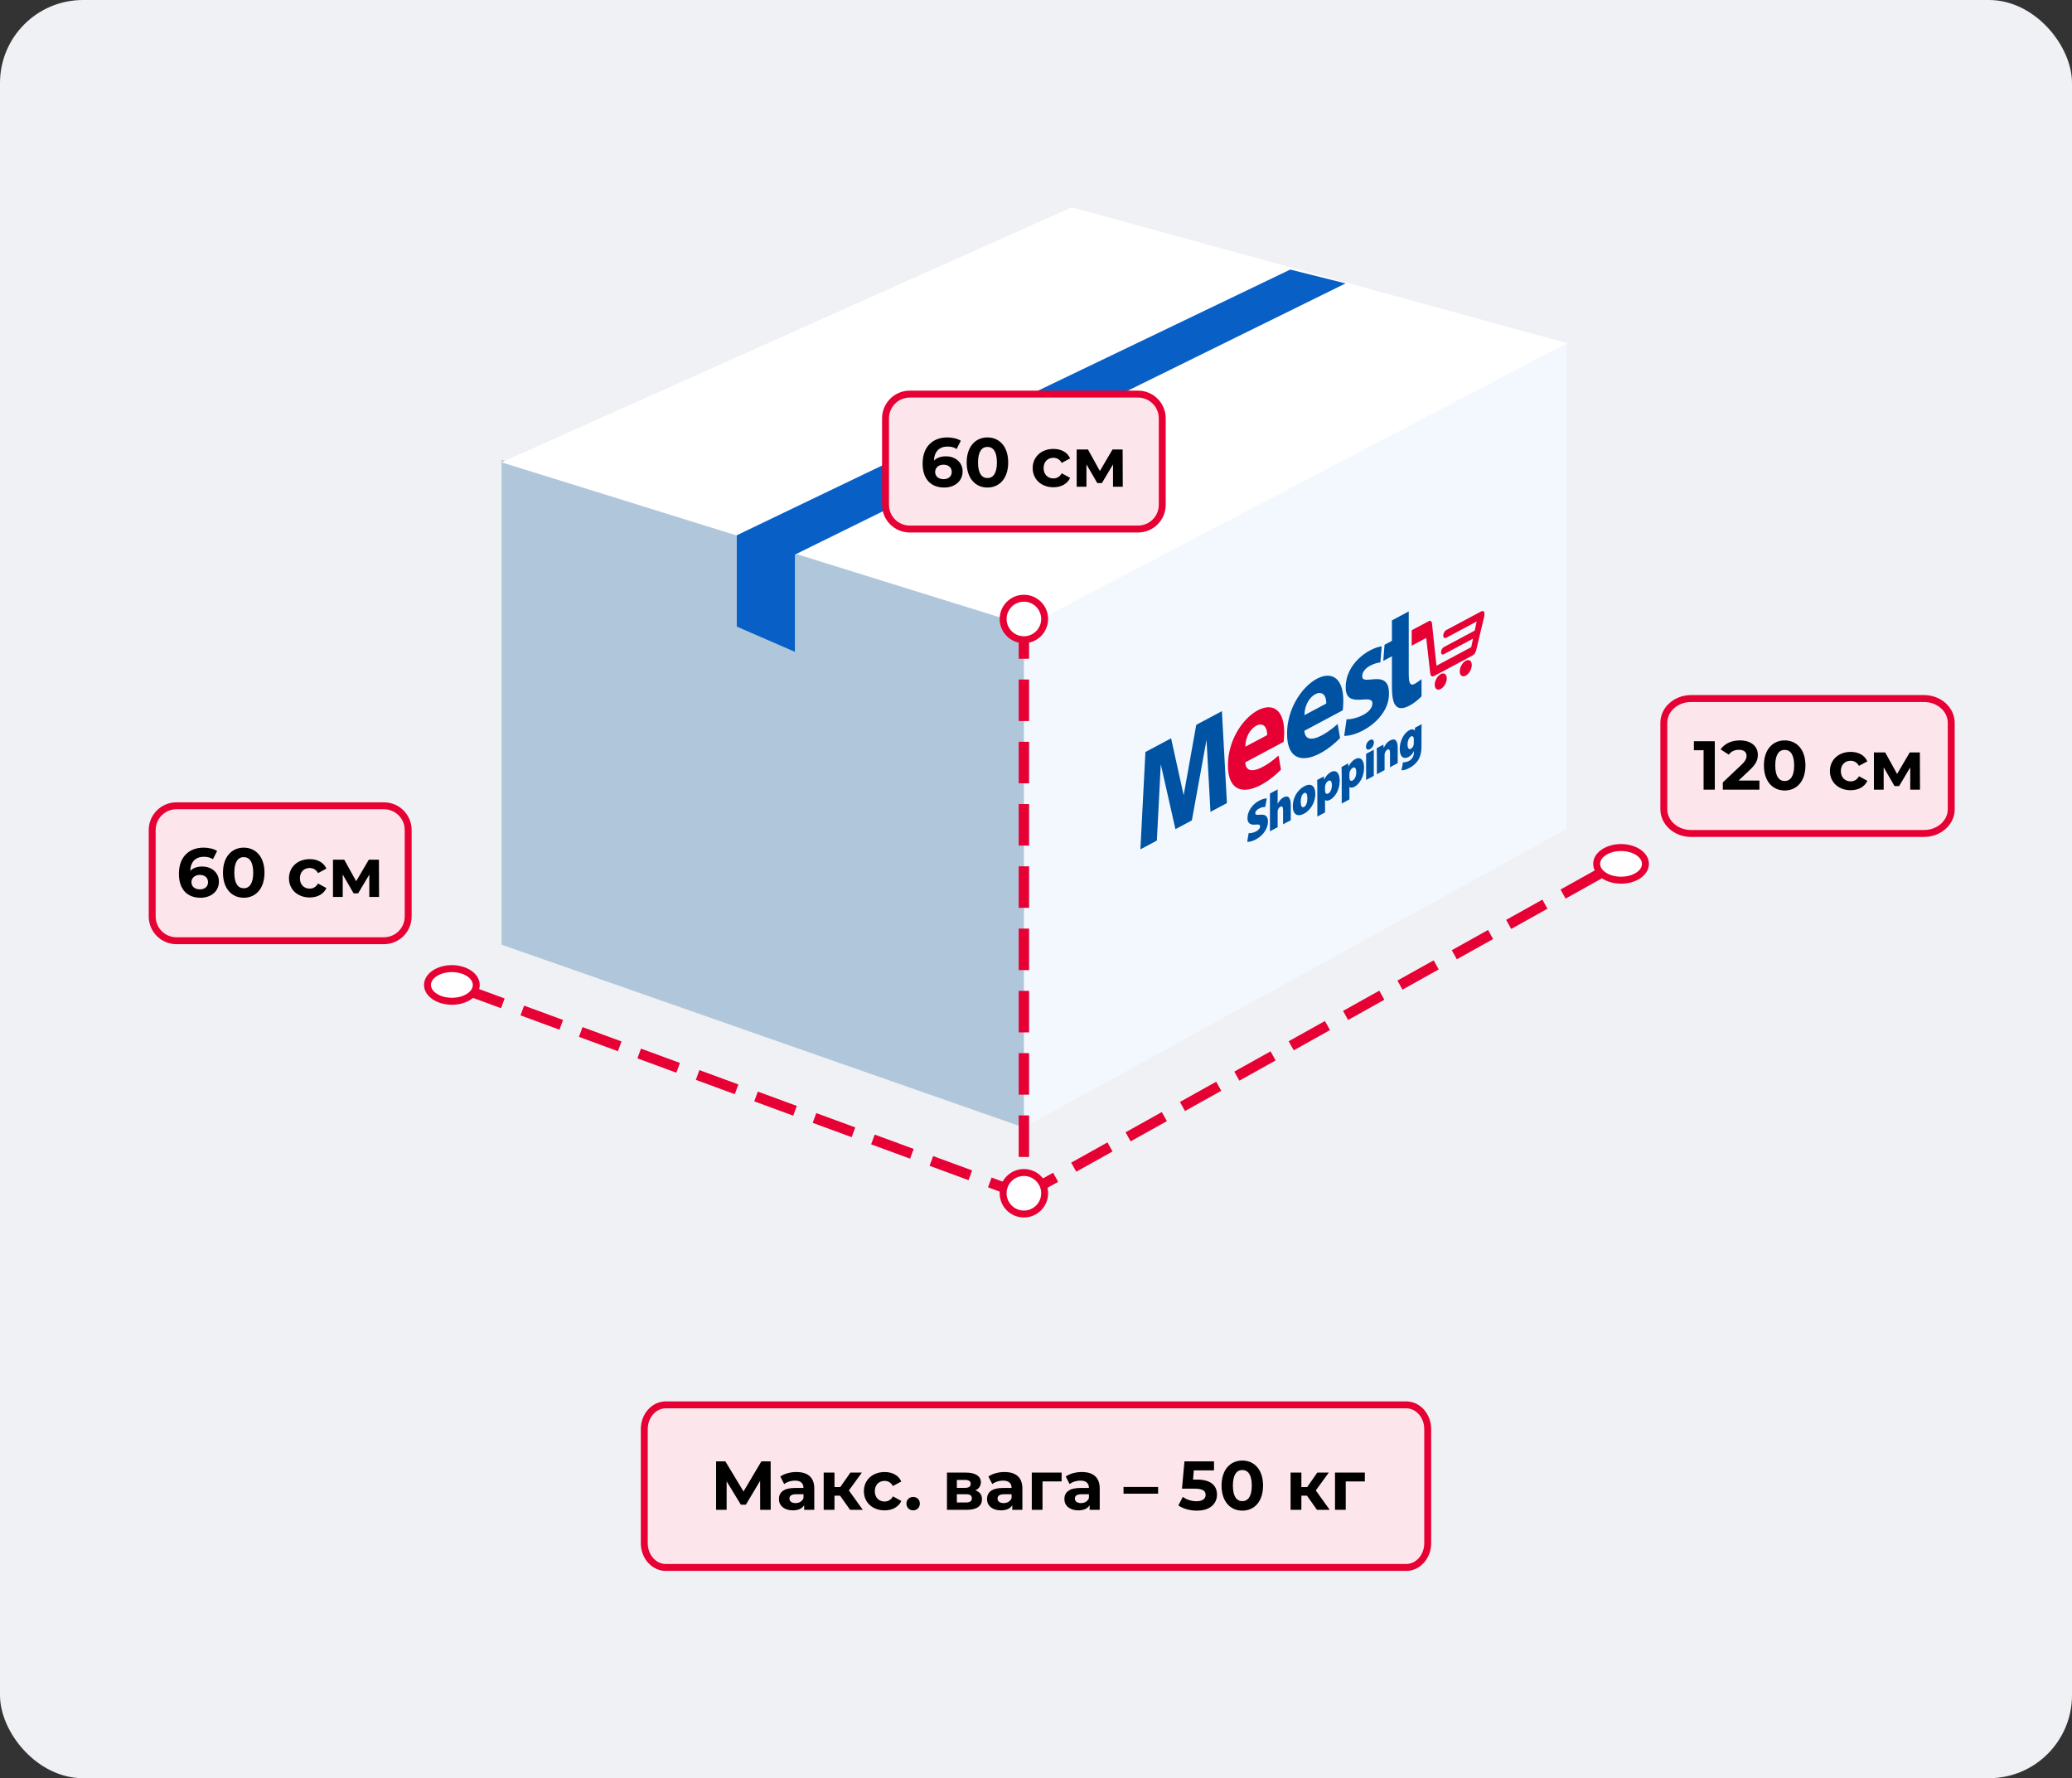 <?xml version="1.0" encoding="UTF-8"?><svg id="Layer_1" xmlns="http://www.w3.org/2000/svg" width="599" height="514" viewBox="0 0 599 514"><rect x="0" y="0" width="599" height="514" fill="#333333" stroke="none"/><defs><style>.cls-1{fill:#fce6eb;}.cls-1,.cls-2,.cls-3,.cls-4,.cls-5,.cls-6,.cls-7,.cls-8,.cls-9{stroke-width:0px;}.cls-2{fill:#eff1f4;}.cls-4{fill:#0860c7;}.cls-5{fill:#f3f8fe;}.cls-6{fill:#e60033;}.cls-7{fill:#fff;}.cls-8{fill:#b0c7db;}.cls-9{fill:#0053a3;}</style></defs><rect class="cls-2" width="599" height="514" rx="24" ry="24"/><path class="cls-5" d="m296,325.919v-145.472l157-81.528v140.676l-157,86.324Z"/><path class="cls-8" d="m145,273.065v-140.146l151,47.249v145.751l-151-52.854Z"/><path class="cls-7" d="m145,133.641l164.8-73.722,143.2,39.265-156,81.735-152-47.278Z"/><path class="cls-4" d="m373,77.919l16,4-159.2,78.4v28.1l-16.8-7.3v-26.4l160-76.8Z"/><path class="cls-6" d="m297.5,346.919h-3v-6.5h3v6.5Zm0-12.5h-3v-12h3v12Zm0-18h-3v-12h3v12Zm0-18h-3v-12h3v12Zm0-18h-3v-12h3v12Zm0-18h-3v-12h3v12Zm0-18h-3v-12h3v12Zm0-18h-3v-12h3v12Zm0-18h-3v-12h3v12Zm0-18h-3v-12h3v12Z"/><path class="cls-6" d="m295.421,347.46l-1.462-2.62,10.479-5.849,1.462,2.62-10.478,5.849Zm15.717-8.772l-1.462-2.62,10.479-5.849,1.462,2.62-10.479,5.849Zm15.718-8.772l-1.462-2.619,10.478-5.85,1.463,2.62-10.479,5.849Zm15.717-8.772l-1.462-2.62,10.479-5.849,1.462,2.62-10.479,5.849Zm15.718-8.773l-1.462-2.62,10.479-5.848,1.462,2.62-10.479,5.848Zm15.718-8.772l-1.462-2.62,10.479-5.848,1.462,2.62-10.479,5.848Zm15.718-8.772l-1.462-2.62,10.479-5.848,1.462,2.62-10.479,5.848Zm15.717-8.772l-1.462-2.62,10.479-5.848,1.462,2.62-10.479,5.848Zm15.718-8.772l-1.462-2.62,10.479-5.849,1.462,2.62-10.479,5.849Zm15.718-8.772l-1.462-2.62,10.479-5.849,1.462,2.62-10.479,5.849Zm15.718-8.773l-1.462-2.619,10.479-5.849,1.462,2.62-10.479,5.848Z"/><path class="cls-6" d="m296.89,347.345l-11.263-4.143,1.036-2.815,11.263,4.143-1.036,2.815Zm-16.894-6.213l-11.263-4.143,1.036-2.815,11.263,4.143-1.036,2.815Zm-16.894-6.214l-11.263-4.143,1.036-2.815,11.263,4.143-1.036,2.815Zm-16.894-6.213l-11.263-4.143,1.036-2.815,11.263,4.143-1.036,2.815Zm-16.894-6.213l-11.263-4.143,1.036-2.815,11.263,4.143-1.036,2.815Zm-16.894-6.213l-11.262-4.144,1.036-2.815,11.262,4.144-1.036,2.815Zm-16.894-6.214l-11.263-4.143,1.036-2.815,11.263,4.143-1.036,2.815Zm-16.894-6.213l-11.263-4.143,1.036-2.815,11.263,4.143-1.036,2.815Zm-16.894-6.213l-11.263-4.143,1.036-2.815,11.263,4.143-1.036,2.815Zm-16.894-6.214l-11.263-4.143,1.036-2.815,11.263,4.143-1.036,2.815Z"/><rect class="cls-1" x="44" y="232.919" width="74" height="39" rx="7" ry="7"/><path class="cls-6" d="m111,272.919h-60c-4.411,0-8-3.589-8-8v-25c0-4.411,3.589-8,8-8h60c4.411,0,8,3.589,8,8v25c0,4.411-3.589,8-8,8Zm-60-39c-3.309,0-6,2.691-6,6v25c0,3.309,2.691,6,6,6h60c3.309,0,6-2.691,6-6v-25c0-3.309-2.691-6-6-6h-60Z"/><path class="cls-1" d="m488.86,201.919h67.368c4.341,0,7.86,3.134,7.86,7v25c0,3.866-3.519,7-7.86,7h-67.368c-4.341,0-7.86-3.134-7.86-7v-25c0-3.866,3.519-7,7.86-7Z"/><path class="cls-6" d="m556.228,241.919h-67.368c-4.885,0-8.859-3.589-8.859-8v-25c0-4.411,3.975-8,8.859-8h67.368c4.885,0,8.859,3.589,8.859,8v25c0,4.411-3.975,8-8.859,8Zm-67.368-39c-3.782,0-6.859,2.691-6.859,6v25c0,3.309,3.077,6,6.859,6h67.368c3.782,0,6.859-2.691,6.859-6v-25c0-3.309-3.077-6-6.859-6h-67.368Z"/><circle class="cls-7" cx="296" cy="178.919" r="6"/><path class="cls-6" d="m296,185.919c-3.86,0-7-3.14-7-7s3.14-7,7-7,7,3.14,7,7-3.14,7-7,7Zm0-12c-2.757,0-5,2.243-5,5s2.243,5,5,5,5-2.243,5-5-2.243-5-5-5Z"/><circle class="cls-7" cx="296" cy="344.919" r="6"/><path class="cls-6" d="m296,351.919c-3.86,0-7-3.141-7-7s3.14-7,7-7,7,3.141,7,7-3.14,7-7,7Zm0-12c-2.757,0-5,2.243-5,5s2.243,5,5,5,5-2.243,5-5-2.243-5-5-5Z"/><ellipse class="cls-7" cx="130.635" cy="284.705" rx="4.719" ry="7.052" transform="translate(-154.294 414.851) rotate(-89.902)"/><path class="cls-6" d="m130.646,290.433c-2.001,0-4.002-.523-5.56-1.569-1.616-1.085-2.505-2.566-2.502-4.172.002-1.604.896-3.083,2.516-4.164h0c3.113-2.073,7.981-2.064,11.085.02,1.616,1.086,2.505,2.567,2.502,4.172-.003,1.604-.896,3.084-2.517,4.164-1.55,1.033-3.538,1.55-5.525,1.55Zm-4.437-8.241c-1.047.698-1.625,1.588-1.625,2.504-.001.916.573,1.807,1.617,2.508,2.399,1.611,6.457,1.619,8.861.016,1.047-.698,1.625-1.587,1.626-2.503s-.573-1.808-1.618-2.509c-2.398-1.61-6.455-1.619-8.861-.016Z"/><ellipse class="cls-7" cx="468.635" cy="249.705" rx="4.719" ry="7.052" transform="translate(218.125 717.911) rotate(-89.902)"/><path class="cls-6" d="m468.646,255.433c-2.001,0-4.003-.523-5.561-1.57-1.616-1.086-2.505-2.567-2.502-4.172s.896-3.083,2.517-4.163h0c3.11-2.075,7.979-2.066,11.086.019,1.616,1.085,2.505,2.567,2.502,4.172s-.896,3.083-2.517,4.164c-1.551,1.034-3.538,1.551-5.525,1.551Zm-4.437-8.241c-1.047.698-1.624,1.586-1.626,2.502-.001.916.573,1.807,1.617,2.509,2.4,1.612,6.457,1.618,8.861.015,1.047-.698,1.624-1.587,1.626-2.503s-.572-1.807-1.617-2.508c-2.397-1.609-6.456-1.617-8.861-.015h0Z"/><rect class="cls-1" x="256" y="113.919" width="80" height="39" rx="7" ry="7"/><path class="cls-6" d="m329,153.919h-66c-4.411,0-8-3.589-8-8v-25c0-4.411,3.589-8,8-8h66c4.411,0,8,3.589,8,8v25c0,4.411-3.589,8-8,8Zm-66-39c-3.309,0-6,2.691-6,6v25c0,3.309,2.691,6,6,6h66c3.309,0,6-2.691,6-6v-25c0-3.309-2.691-6-6-6h-66Z"/><path class="cls-1" d="m192.476,406.081h214.048c3.434,0,6.217,3.134,6.217,7v33c0,3.866-2.784,7-6.217,7h-214.048c-3.434,0-6.217-3.134-6.217-7v-33c0-3.866,2.784-7,6.217-7Z"/><path class="cls-6" d="m406.523,454.081h-214.047c-3.979,0-7.217-3.589-7.217-8v-33c0-4.411,3.238-8,7.217-8h214.047c3.979,0,7.218,3.589,7.218,8v33c0,4.411-3.238,8-7.218,8Zm-214.047-47c-2.877,0-5.217,2.691-5.217,6v33c0,3.309,2.34,6,5.217,6h214.047c2.877,0,5.218-2.691,5.218-6v-33c0-3.309-2.341-6-5.218-6h-214.047Z"/><path class="cls-3" d="m495.735,214.256v14.003h-3.241v-11.402h-2.801v-2.601h6.042Z"/><path class="cls-3" d="m508.636,225.618v2.641h-10.582v-2.101l5.401-5.101c1.24-1.18,1.46-1.9,1.46-2.581,0-1.1-.76-1.74-2.24-1.74-1.2,0-2.221.46-2.9,1.4l-2.361-1.521c1.081-1.58,3.041-2.601,5.562-2.601,3.121,0,5.201,1.601,5.201,4.141,0,1.36-.38,2.601-2.341,4.421l-3.221,3.041h6.021Z"/><path class="cls-3" d="m509.934,221.257c0-4.621,2.561-7.242,6.001-7.242,3.461,0,6.002,2.621,6.002,7.242s-2.541,7.242-6.002,7.242c-3.44,0-6.001-2.621-6.001-7.242Zm8.742,0c0-3.181-1.121-4.501-2.741-4.501-1.601,0-2.721,1.32-2.721,4.501s1.12,4.501,2.721,4.501c1.62,0,2.741-1.32,2.741-4.501Z"/><path class="cls-3" d="m529.014,222.877c0-3.241,2.501-5.541,6.001-5.541,2.261,0,4.041.98,4.821,2.741l-2.421,1.3c-.58-1.021-1.439-1.48-2.42-1.48-1.58,0-2.82,1.1-2.82,2.98s1.24,2.981,2.82,2.981c.98,0,1.84-.44,2.42-1.48l2.421,1.32c-.78,1.72-2.561,2.721-4.821,2.721-3.5,0-6.001-2.301-6.001-5.542Z"/><path class="cls-3" d="m552.236,228.259v-6.441l-3.221,5.401h-1.32l-3.141-5.421v6.461h-2.821v-10.762h3.261l3.441,6.221,3.66-6.221h2.921l.04,10.762h-2.82Z"/><path class="cls-3" d="m278.283,136.264c0,2.86-2.341,4.661-5.301,4.661-3.861,0-6.261-2.421-6.261-6.942,0-4.841,2.92-7.542,7.142-7.542,1.48,0,2.92.34,3.901.96l-1.201,2.38c-.78-.52-1.68-.7-2.62-.7-2.341,0-3.841,1.38-3.941,4.061.82-.82,2-1.24,3.46-1.24,2.701,0,4.821,1.72,4.821,4.361Zm-3.141.16c0-1.28-.94-2.101-2.381-2.101-1.42,0-2.42.88-2.42,2.101,0,1.2.9,2.08,2.46,2.08,1.38,0,2.341-.8,2.341-2.08Z"/><path class="cls-3" d="m279.46,133.684c0-4.621,2.561-7.242,6.001-7.242,3.461,0,6.001,2.621,6.001,7.242s-2.541,7.242-6.001,7.242c-3.44,0-6.001-2.621-6.001-7.242Zm8.742,0c0-3.181-1.12-4.501-2.741-4.501-1.6,0-2.72,1.32-2.72,4.501s1.12,4.501,2.72,4.501c1.621,0,2.741-1.32,2.741-4.501Z"/><path class="cls-3" d="m298.54,135.304c0-3.241,2.501-5.541,6.001-5.541,2.261,0,4.041.98,4.821,2.741l-2.421,1.3c-.58-1.021-1.439-1.48-2.42-1.48-1.58,0-2.82,1.1-2.82,2.98s1.24,2.981,2.82,2.981c.98,0,1.84-.44,2.42-1.48l2.421,1.32c-.78,1.72-2.561,2.721-4.821,2.721-3.5,0-6.001-2.301-6.001-5.542Z"/><path class="cls-3" d="m321.763,140.685v-6.441l-3.221,5.401h-1.32l-3.141-5.421v6.461h-2.821v-10.762h3.261l3.441,6.221,3.66-6.221h2.921l.04,10.762h-2.82Z"/><path class="cls-3" d="m63.283,254.838c0,2.86-2.341,4.661-5.301,4.661-3.861,0-6.261-2.421-6.261-6.942,0-4.841,2.92-7.542,7.142-7.542,1.48,0,2.92.34,3.901.96l-1.201,2.38c-.78-.52-1.68-.7-2.62-.7-2.341,0-3.841,1.38-3.941,4.061.82-.82,2-1.24,3.46-1.24,2.701,0,4.821,1.72,4.821,4.361Zm-3.141.16c0-1.28-.94-2.101-2.381-2.101-1.42,0-2.42.88-2.42,2.101,0,1.2.9,2.08,2.46,2.08,1.38,0,2.341-.8,2.341-2.08Z"/><path class="cls-3" d="m64.46,252.257c0-4.621,2.561-7.242,6.001-7.242,3.461,0,6.001,2.621,6.001,7.242s-2.541,7.242-6.001,7.242c-3.44,0-6.001-2.621-6.001-7.242Zm8.742,0c0-3.181-1.12-4.501-2.741-4.501-1.6,0-2.72,1.32-2.72,4.501s1.12,4.501,2.72,4.501c1.621,0,2.741-1.32,2.741-4.501Z"/><path class="cls-3" d="m83.54,253.877c0-3.241,2.501-5.541,6.001-5.541,2.261,0,4.041.98,4.821,2.741l-2.421,1.3c-.58-1.021-1.439-1.48-2.42-1.48-1.58,0-2.82,1.1-2.82,2.98s1.24,2.981,2.82,2.981c.98,0,1.84-.44,2.42-1.48l2.421,1.32c-.78,1.721-2.561,2.721-4.821,2.721-3.5,0-6.001-2.301-6.001-5.542Z"/><path class="cls-3" d="m106.763,259.259v-6.441l-3.221,5.401h-1.32l-3.141-5.421v6.461h-2.821v-10.762h3.261l3.441,6.221,3.66-6.221h2.921l.04,10.762h-2.82Z"/><path class="cls-9" d="m393.808,195.492c0-2.685,4.023-3.966,5.248-4.014l.385-4.665c-4.093.626-10.426,5.176-10.408,11.813-.087,6.607,7.714,1.554,7.714,4.672,0,3.291-6.122,4.87-7.452,4.584l-.7,4.834c4.548.062,13.172-5.105,12.944-12.431-.07-7.194-7.732-1.826-7.732-4.793Z"/><path class="cls-9" d="m372.082,212.048c0,10.565,8.764,7.922,15.323,1.303l-.7-4.086c-2.799,2.598-9.289,6.95-9.621,1.975l11.09-5.92c.07-.514.175-1.566.175-2.691,0-14.874-16.268-4.674-16.268,9.421Zm5.038-5.331c-.052-5.861,6.297-9.186,6.297-3.362l-6.297,3.362Z"/><path class="cls-9" d="m407.259,194.937v-18.208l-4.863,2.596v5.911l-2.134,1.139-.367,4.656,2.501-1.335v8.855c0,4.655.945,7.615,5.108,5.392,1.504-.803,2.746-1.942,3.446-2.662v-4.98c-2.484,1.911-3.691,2.75-3.691-1.364Z"/><polygon class="cls-9" points="345.826 209.524 342.187 229.869 338.549 213.408 331.132 217.368 329.68 245.509 334.438 242.969 335.575 220.928 339.808 239.669 344.566 237.129 344.566 237.108 348.799 213.847 349.936 234.674 354.694 232.134 353.243 205.564 345.826 209.524"/><path class="cls-6" d="m416.508,194.849c-.961.513-1.741,1.894-1.741,3.083,0,1.191.78,1.739,1.741,1.225.961-.513,1.741-1.894,1.741-3.084,0-1.189-.78-1.738-1.741-1.225Z"/><path class="cls-6" d="m423.74,190.988c-.962.514-1.741,1.894-1.741,3.084,0,1.191.779,1.739,1.741,1.226.961-.513,1.741-1.894,1.741-3.085,0-1.19-.78-1.738-1.741-1.225Z"/><path class="cls-6" d="m428.038,176.82l-9.91,5.289c-.495.265-.897.976-.897,1.589s.402.896.897.631l8.767-4.681-.556,2.627-8.914,4.761c-.46.245-.832.906-.832,1.474,0,.569.373.831.832.586l8.421-4.491-.523,2.458-10.045,5.363-.666-6.22-.636-6.067c-.052-.477-.349-.766-.747-.682v-.005l-5.118,2.732v4.46l4.201-2.243,1.146,10.094s.047,1.483,1.154.892l11.104-5.927c.93-.497,1.11-1.793,1.11-1.793l2.201-9.264c0-.001.653-2.459-.989-1.583Z"/><path class="cls-6" d="m354.992,221.172c0,10.565,8.764,7.922,15.323,1.303l-.7-4.086c-2.799,2.598-9.289,6.95-9.621,1.975l11.09-5.92c.07-.514.175-1.566.175-2.691,0-14.874-16.268-4.674-16.268,9.421Zm5.038-5.331c-.052-5.861,6.297-9.186,6.297-3.362l-6.297,3.362Z"/><path class="cls-9" d="m408.717,214.674c0,.169,0,.415-.037.588-.074.454-.371.951-.779,1.168-.618.33-.989-.194-.989-1.177,0-1.198.457-2.088.989-2.371.408-.218.692-.047.791.438.012.101.025.233.025.34v1.014Zm2.225-2.985c0-1.214.025-1.888.062-2.368l-1.928,1.029-.074.838-.025.013c-.321-.443-.828-.526-1.57-.13-1.52.812-2.756,3.054-2.756,5.435,0,2.197,1.075,3.098,2.558,2.306.606-.323,1.149-.875,1.52-1.657l.025-.013v.338c0,1.183-.618,2.035-1.409,2.457-.692.369-1.384.447-1.755.399l-.42,2.314c.569.05,1.421-.206,2.262-.654.939-.501,1.866-1.196,2.571-2.31.729-1.188.939-2.545.939-3.881v-4.117Zm-12.894,12.107l2.225-1.188v-4.286c0-.2.012-.421.062-.586.099-.345.297-.819.729-1.05.531-.284.779.091.779.967v4.117l2.225-1.188v-4.455c0-2.074-.766-2.863-2.188-2.105-1.013.541-1.594,1.589-1.817,2.107l-.049.026-.099-.915-1.916,1.023c.025.678.049,1.541.049,2.539v4.993Zm-2.005-9.884c-.692.369-1.137,1.16-1.137,1.913,0,.737.433,1.09,1.125.721.705-.376,1.149-1.197,1.149-1.935-.012-.746-.445-1.068-1.137-.699Zm1.112,10.36v-7.559l-2.225,1.188v7.559l2.225-1.188Zm-7.048-.478c0-.123,0-.246.025-.367.074-.577.457-1.227.902-1.465.705-.376,1.051.207,1.051,1.267,0,1.091-.408,2.031-1.075,2.387-.445.238-.779.001-.865-.445-.025-.125-.037-.272-.037-.441v-.937Zm-2.225,8.47l2.225-1.188v-3.595l.025-.013c.222.265.754.32,1.446-.05,1.322-.706,2.769-2.753,2.769-5.518,0-2.458-1.236-3.196-2.509-2.517-.828.442-1.508,1.189-1.965,2.171l-.025.013-.099-.9-1.916,1.023c.025.694.049,1.541.049,2.539v8.035Zm-4.823-4.708c0-.123,0-.246.025-.367.074-.577.457-1.227.902-1.465.705-.376,1.051.207,1.051,1.267,0,1.091-.408,2.031-1.075,2.387-.445.238-.779.001-.865-.445-.025-.125-.037-.272-.037-.441v-.937Zm-2.225,8.47l2.225-1.188v-3.595l.025-.013c.222.265.754.32,1.446-.05,1.322-.706,2.769-2.753,2.769-5.518,0-2.458-1.236-3.196-2.509-2.517-.828.442-1.508,1.189-1.965,2.171l-.025.013-.099-.9-1.916,1.023c.025.694.049,1.541.049,2.539v8.035Zm-3.822-6.778c.667-.356.939.451.939,1.496,0,1.214-.334,2.175-.927,2.492-.692.369-.989-.348-.989-1.469,0-.999.247-2.129.976-2.518Zm.074-1.991c-2.076,1.108-3.35,3.386-3.35,5.782,0,2.458,1.409,3.15,3.226,2.18,1.706-.911,3.288-3.03,3.288-5.78,0-2.274-1.261-3.199-3.164-2.182Zm-9.952,13.04l2.225-1.188v-4.455c0-.123.012-.329.062-.479.099-.345.297-.758.717-.982.556-.297.791.115.791,1.006v4.071l2.225-1.188v-4.378c0-2.135-.754-2.947-2.126-2.214-.321.172-.655.442-.927.756-.272.299-.507.67-.717,1.089l-.025.013v-4.163l-2.225,1.188v10.923Zm-6.578,3.035c.47.057,1.446-.127,2.447-.661,2.435-1.3,3.56-3.437,3.56-5.219,0-1.444-.68-2.08-2.175-1.957-1.051.069-1.496.092-1.496-.431,0-.461.371-.966,1.051-1.329.84-.449,1.458-.487,1.817-.478l.47-2.463c-.556-.01-1.261.135-2.262.67-2.101,1.122-3.337,3.195-3.337,5.023,0,1.536.927,2.009,2.336,1.872.939-.102,1.31-.008,1.31.499,0,.522-.371,1.043-1.137,1.452-.828.442-1.656.562-2.163.509l-.42,2.513Z"/><path class="cls-3" d="m219.765,436.421l-.02-8.382-4.121,6.901h-1.44l-4.121-6.741v8.222h-3.041v-14.003h2.681l5.241,8.702,5.161-8.702h2.681l.02,14.003h-3.041Z"/><path class="cls-3" d="m235.404,430.279v6.142h-2.921v-1.34c-.58.979-1.7,1.5-3.28,1.5-2.521,0-4.021-1.4-4.021-3.261,0-1.9,1.34-3.221,4.621-3.221h2.48c0-1.341-.8-2.12-2.48-2.12-1.14,0-2.32.38-3.1,1l-1.121-2.181c1.181-.84,2.921-1.3,4.642-1.3,3.28,0,5.181,1.52,5.181,4.78Zm-3.121,2.741v-1.101h-2.14c-1.46,0-1.921.54-1.921,1.261,0,.779.66,1.3,1.761,1.3,1.04,0,1.94-.48,2.3-1.46Z"/><path class="cls-3" d="m242.863,432.34h-1.62v4.081h-3.121v-10.763h3.121v4.182h1.681l2.92-4.182h3.321l-3.761,5.161,4.021,5.602h-3.681l-2.881-4.081Z"/><path class="cls-3" d="m249.742,431.04c0-3.241,2.501-5.541,6.001-5.541,2.261,0,4.041.979,4.821,2.74l-2.421,1.3c-.58-1.02-1.439-1.479-2.42-1.479-1.58,0-2.82,1.1-2.82,2.98,0,1.88,1.24,2.98,2.82,2.98.98,0,1.84-.44,2.42-1.48l2.421,1.32c-.78,1.721-2.561,2.721-4.821,2.721-3.5,0-6.001-2.301-6.001-5.541Z"/><path class="cls-3" d="m262.041,434.62c0-1.16.86-1.92,1.94-1.92,1.081,0,1.94.76,1.94,1.92,0,1.141-.859,1.961-1.94,1.961-1.08,0-1.94-.82-1.94-1.961Z"/><path class="cls-3" d="m283.883,433.36c0,1.9-1.42,3.061-4.381,3.061h-5.741v-10.763h5.502c2.7,0,4.301,1.021,4.301,2.781,0,1.08-.58,1.9-1.581,2.36,1.261.42,1.9,1.28,1.9,2.561Zm-7.261-3.281h2.36c1.08,0,1.64-.399,1.64-1.16,0-.78-.56-1.14-1.64-1.14h-2.36v2.3Zm4.341,3.041c0-.82-.521-1.2-1.661-1.2h-2.68v2.381h2.62c1.141,0,1.721-.381,1.721-1.181Z"/><path class="cls-3" d="m295.563,430.279v6.142h-2.921v-1.34c-.58.979-1.7,1.5-3.28,1.5-2.521,0-4.021-1.4-4.021-3.261,0-1.9,1.34-3.221,4.62-3.221h2.48c0-1.341-.8-2.12-2.48-2.12-1.14,0-2.32.38-3.101,1l-1.12-2.181c1.181-.84,2.921-1.3,4.642-1.3,3.28,0,5.181,1.52,5.181,4.78Zm-3.121,2.741v-1.101h-2.14c-1.461,0-1.921.54-1.921,1.261,0,.779.66,1.3,1.761,1.3,1.04,0,1.94-.48,2.3-1.46Z"/><path class="cls-3" d="m306.903,428.219h-5.521v8.202h-3.101v-10.763h8.623v2.561Z"/><path class="cls-3" d="m317.923,430.279v6.142h-2.921v-1.34c-.58.979-1.7,1.5-3.28,1.5-2.521,0-4.021-1.4-4.021-3.261,0-1.9,1.34-3.221,4.62-3.221h2.48c0-1.341-.8-2.12-2.48-2.12-1.14,0-2.32.38-3.101,1l-1.12-2.181c1.181-.84,2.921-1.3,4.642-1.3,3.28,0,5.181,1.52,5.181,4.78Zm-3.121,2.741v-1.101h-2.14c-1.461,0-1.921.54-1.921,1.261,0,.779.66,1.3,1.761,1.3,1.04,0,1.94-.48,2.3-1.46Z"/><path class="cls-3" d="m324.801,429.819h10.002v1.94h-10.002v-1.94Z"/><path class="cls-3" d="m351.822,432.02c0,2.481-1.82,4.642-5.821,4.642-1.94,0-3.98-.54-5.341-1.501l1.28-2.48c1.061.801,2.521,1.261,3.98,1.261,1.62,0,2.621-.681,2.621-1.82,0-1.101-.721-1.82-3.261-1.82h-3.581l.72-7.882h8.542v2.601h-5.841l-.22,2.66h1.14c4.141,0,5.781,1.86,5.781,4.341Z"/><path class="cls-3" d="m353.14,429.419c0-4.62,2.561-7.241,6.001-7.241,3.461,0,6.002,2.621,6.002,7.241,0,4.621-2.541,7.242-6.002,7.242-3.44,0-6.001-2.621-6.001-7.242Zm8.742,0c0-3.181-1.121-4.501-2.741-4.501-1.601,0-2.721,1.32-2.721,4.501s1.12,4.501,2.721,4.501c1.62,0,2.741-1.32,2.741-4.501Z"/><path class="cls-3" d="m377.841,432.34h-1.62v4.081h-3.121v-10.763h3.121v4.182h1.681l2.92-4.182h3.321l-3.761,5.161,4.021,5.602h-3.681l-2.881-4.081Z"/><path class="cls-3" d="m394.562,428.219h-5.521v8.202h-3.101v-10.763h8.622v2.561Z"/></svg>